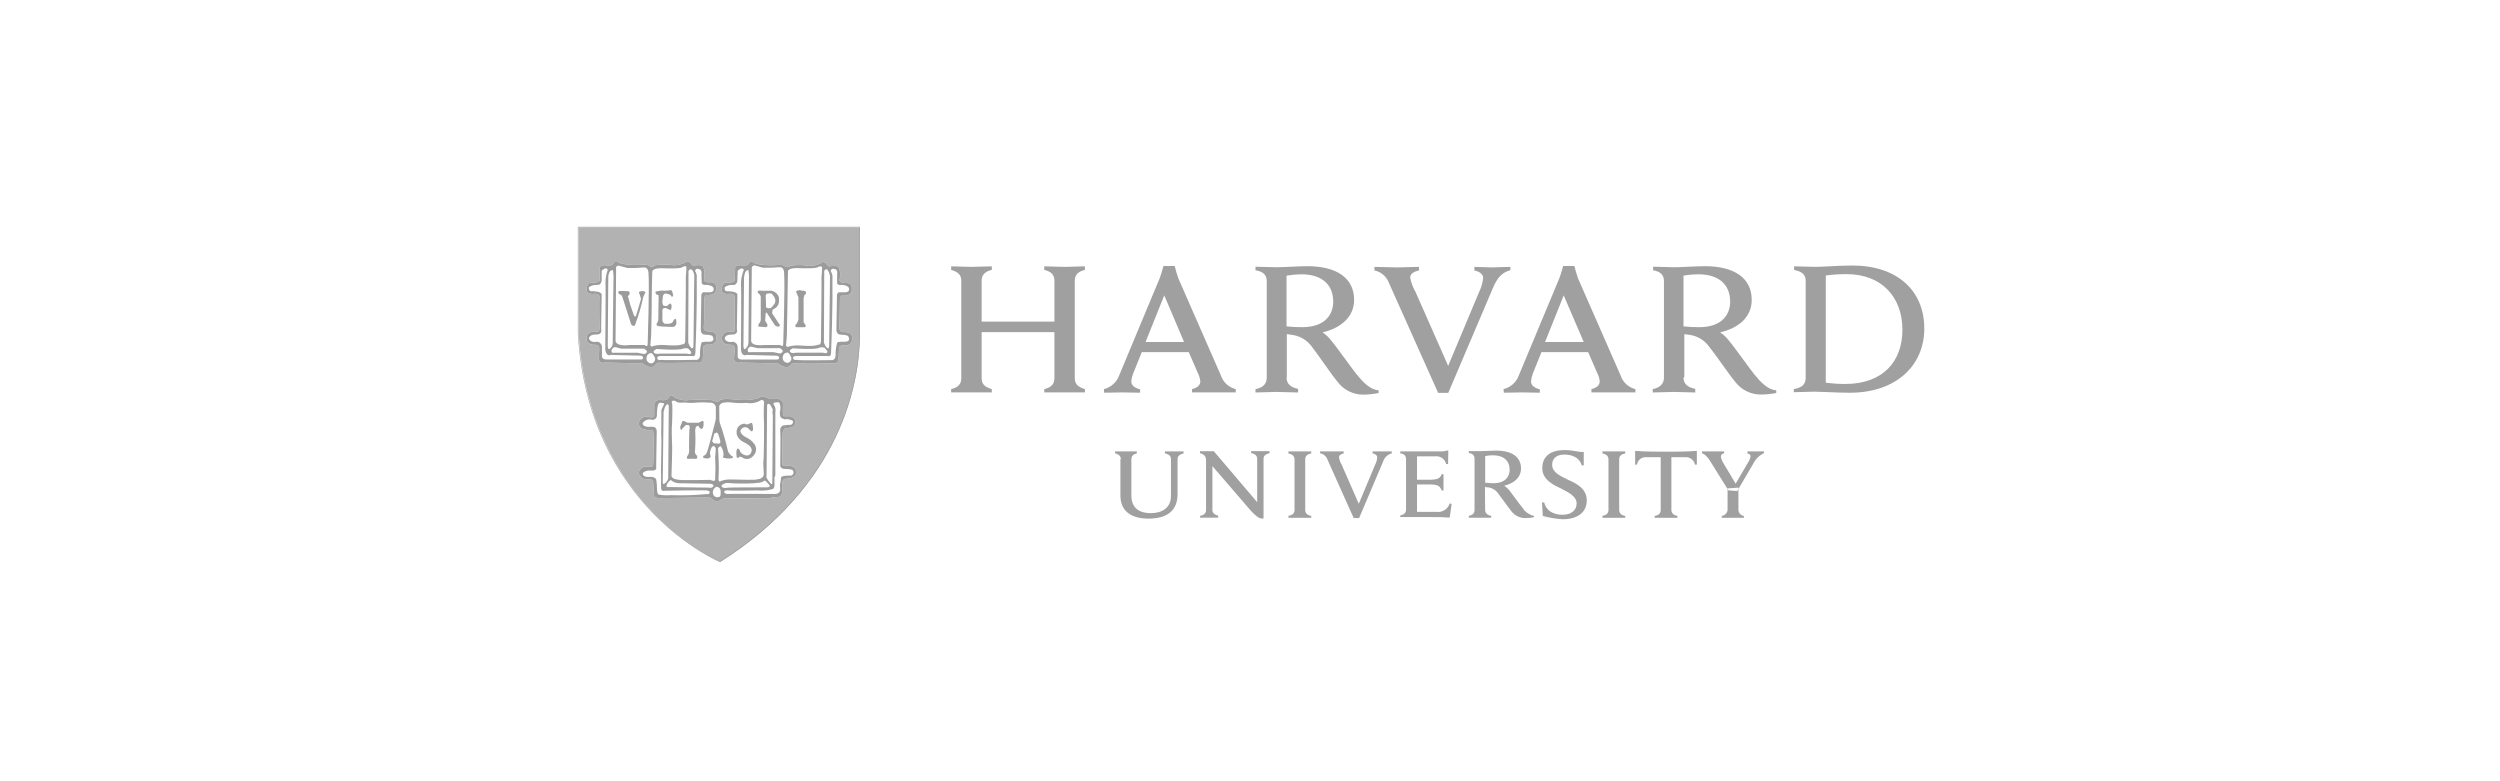 <svg width="640" height="200" viewBox="0 0 640 200" fill="none" xmlns="http://www.w3.org/2000/svg">
<rect x="0" y="0" width="640" height="200" fill="#808080" stroke="none"/>
<g id="partner_harvard">
<rect width="320" height="100" transform="scale(2)" fill="white"/>
<g id="partners_svg_harvard_mono" opacity="0.7">
<g id="Group" opacity="0.6">
<path id="Path" d="M286.938 117.534C286.938 116.827 286.437 116.272 285.465 116.064V115.564H288.244C288.66 115.564 290.425 115.564 291.022 115.564V116.064C290.119 116.272 289.633 116.757 289.633 117.534V126.8C289.633 129.754 291.259 131.363 294.635 131.363C297.511 131.363 299.762 129.976 299.762 127.008V117.534C299.762 116.827 299.345 116.272 298.219 116.064V115.564C298.636 115.564 300.109 115.564 300.609 115.564H302.999V116.064C301.943 116.341 301.457 116.757 301.457 117.534V126.453C301.457 130.448 299.136 132.764 293.996 132.764C289.286 132.764 286.826 130.587 286.826 126.869V117.534H286.938Z" fill="#1D1D1D"/>
<path id="Path_2" d="M307.209 132.071C308.334 131.849 308.751 131.294 308.751 130.587V117.812C308.751 116.757 308.182 116.272 307.209 115.994V115.495C307.862 115.529 308.515 115.529 309.168 115.495C309.686 115.53 310.206 115.53 310.724 115.495L321.839 128.562V117.465C321.839 116.757 321.422 116.203 320.297 115.994V115.495C320.714 115.495 322.131 115.495 322.617 115.495H325.007V115.994C323.951 116.272 323.465 116.688 323.465 117.465V132.723H322.756C322.339 132.654 321.561 132.168 320.297 130.836L310.377 119.324V130.545C310.377 131.253 310.807 131.738 311.863 132.029V132.515C311.433 132.515 310.029 132.515 309.543 132.515H307.223V132.071H307.209Z" fill="#1D1D1D"/>
<path id="Path_3" d="M394.753 128.631H395.309C395.529 129.566 396.082 130.389 396.865 130.947C397.798 131.513 398.872 131.801 399.963 131.78C402.214 131.78 403.617 130.656 403.617 128.908C403.617 127.161 401.783 126.134 399.602 125.052C397.99 124.276 394.822 122.944 394.822 119.851C394.822 116.757 397.004 115.218 400.519 115.218C402.839 115.218 403.895 115.773 405.437 115.703V119.143H404.951C404.312 117.118 402.492 116.369 400.449 116.369C398.199 116.369 397.351 117.631 397.351 118.963C397.351 120.863 399.185 121.737 401.297 122.764C403.687 123.804 406.215 125.149 406.215 128.09C406.215 131.031 404.034 132.931 400.033 132.931C398.319 132.816 396.621 132.537 394.961 132.099L394.753 128.631Z" fill="#1D1D1D"/>
<path id="Shape" fill-rule="evenodd" clip-rule="evenodd" d="M442.256 125.189L442.464 125.524L444.729 125.704L445.035 125.183V130.587C445.087 131.348 445.667 131.967 446.424 132.071V132.556H443.548H440.769V132.071C441.547 131.975 442.16 131.363 442.256 130.587V125.189ZM442.256 125.189L437.963 118.297C437.185 117.035 436.573 116.327 435.712 116.05V115.564H438.491H441.381V116.064C440.918 116.064 440.541 116.434 440.533 116.896C440.619 117.382 440.783 117.85 441.019 118.283C441.311 118.699 444.326 123.832 444.326 123.832L447.563 118.283C447.87 117.841 448.065 117.332 448.133 116.799C448.133 116.452 447.911 116.175 447.355 116.105V115.564H449.397H451.579V115.994C450.364 116.577 449.384 117.556 448.8 118.769L445.035 125.183V124.83L442.256 125.038V125.189Z" fill="#1D1D1D"/>
<path id="Path_4" d="M358.463 115.565H369.092C369.499 115.568 369.904 115.497 370.286 115.356H370.773L370.703 118.796H370.217C369.913 117.49 368.657 116.633 367.327 116.827H362.756V122.805H366.271C366.739 122.807 367.205 122.756 367.661 122.653C368.34 122.557 368.891 122.056 369.05 121.39H369.536V125.552H369.05C368.895 124.86 368.354 124.319 367.661 124.165C367.203 124.074 366.738 124.027 366.271 124.026H362.756V131.045H367.744C369.252 131.245 370.683 130.322 371.12 128.867L371.62 129.005L371.12 132.515C369.508 132.376 368.522 132.376 366.702 132.376H361.422H358.463V131.96C359.449 131.738 359.95 131.322 359.95 130.406V117.534C359.95 116.757 359.519 116.147 358.463 116.064L358.463 115.565Z" fill="#1D1D1D"/>
<path id="Path_5" d="M331.398 117.645C331.398 116.799 330.898 116.258 329.842 116.105V115.564H332.801H335.677V116.064C334.705 116.272 334.135 116.688 334.135 117.603V130.517C334.135 131.363 334.635 131.904 335.677 132.071V132.556H332.801H329.842V132.071C330.898 131.849 331.398 131.433 331.398 130.517V117.645Z" fill="#1D1D1D"/>
<path id="Path_6" d="M411.773 117.645C411.773 116.799 411.273 116.258 410.23 116.105V115.564H413.176H416.066V116.064C415.079 116.272 414.51 116.688 414.51 117.603V130.517C414.51 131.363 415.01 131.904 416.066 132.071V132.556H413.176H410.23V132.071C411.273 131.849 411.773 131.433 411.773 130.517V117.645Z" fill="#1D1D1D"/>
<path id="Path_7" d="M426.542 115.634C420.707 115.634 419.79 115.495 418.595 115.426V118.935H419.081C419.233 117.763 420.293 116.926 421.471 117.049H425.139V130.517C425.139 131.433 424.639 131.904 423.583 132.071V132.556H426.542H429.418V132.071C428.362 131.849 427.876 131.364 427.876 130.517V117.049H431.433C432.619 116.945 433.687 117.764 433.892 118.935H434.392V115.426C433.197 115.495 432.28 115.634 426.514 115.634" fill="#1D1D1D"/>
<path id="Shape_2" fill-rule="evenodd" clip-rule="evenodd" d="M381.749 132.057C380.762 131.891 380.193 131.35 380.193 130.504L380.151 124.622C380.443 124.761 380.651 124.761 380.929 124.761C381.977 124.888 382.921 125.453 383.527 126.315C383.907 126.809 384.406 127.495 384.925 128.21C385.66 129.222 386.436 130.289 386.973 130.947C387.856 132.06 389.22 132.684 390.641 132.626C391.327 132.63 392.012 132.56 392.683 132.418V132.071C391.461 131.784 390.402 131.026 389.738 129.963C389.313 129.463 388.532 128.401 387.797 127.401C387.186 126.571 386.608 125.783 386.292 125.399C385.94 124.999 385.538 124.645 385.097 124.345C387.695 123.707 389.377 122.167 389.377 119.92C389.377 117.049 387.126 115.356 383.055 115.356C382.534 115.356 381.655 115.394 380.813 115.43C380.037 115.463 379.293 115.495 378.887 115.495H376.011V115.995C377.067 116.078 377.483 116.688 377.483 117.465V130.517C377.483 131.433 376.997 131.849 376.011 132.071V132.543H378.789H381.749V132.057ZM382.305 123.707C381.599 123.702 380.893 123.655 380.193 123.568H380.207V116.757C380.855 116.62 381.517 116.551 382.18 116.549C384.931 116.549 386.473 117.95 386.473 120.267C386.473 121.89 385.472 123.707 382.305 123.707Z" fill="#1D1D1D"/>
<path id="Path_8" d="M339.831 117.645C339.534 116.805 338.806 116.19 337.928 116.036V115.564C338.567 115.564 340.609 115.564 341.096 115.564C341.582 115.564 343.346 115.564 343.985 115.564V116.064C343.416 116.203 342.791 116.48 342.791 117.049C342.885 117.741 343.121 118.407 343.485 119.004L347.848 128.978L352.016 119.004C352.324 118.418 352.513 117.777 352.572 117.118C352.572 116.549 352.085 116.203 351.377 116.064V115.564C351.947 115.564 353.28 115.564 353.697 115.564C354.114 115.564 355.67 115.564 356.295 115.564V116.064C355.213 116.342 354.357 117.17 354.044 118.242L347.931 132.626H346.542L339.831 117.645Z" fill="#1D1D1D"/>
<path id="Path_9" d="M355.517 72.315C354.901 70.736 353.526 69.576 351.863 69.235V68.32C352.989 68.32 356.782 68.459 357.699 68.459C358.616 68.459 362.2 68.32 363.256 68.32V69.235C362.2 69.443 361.005 69.998 361.005 71.052C361.253 72.366 361.723 73.628 362.395 74.784L370.731 93.662L378.637 74.784C379.193 73.656 379.55 72.44 379.692 71.191C379.692 70.22 378.775 69.513 377.442 69.235V68.32C378.498 68.32 381.026 68.459 381.804 68.459C382.582 68.459 385.528 68.32 386.653 68.32V69.166C384.68 69.721 383.485 70.844 382.36 73.327L370.759 100.57H368.161L355.517 72.315Z" fill="#1D1D1D"/>
<path id="Path_10" d="M243.492 99.613C244.965 99.266 246.09 98.559 246.09 96.839V71.871C246.09 70.262 245.104 69.554 243.492 69.097V68.181C244.27 68.181 247.66 68.32 248.55 68.32C249.439 68.32 253.121 68.181 253.899 68.181V69.097C252.426 69.443 251.3 70.151 251.3 71.871V82.329H269.932V71.871C269.932 70.192 268.946 69.485 267.334 69.097V68.181C268.098 68.181 271.613 68.32 272.6 68.32C273.586 68.32 276.893 68.181 277.74 68.181V69.097C276.268 69.443 275.142 70.151 275.142 71.871V96.839C275.142 98.448 276.184 99.155 277.74 99.613V100.459H272.6H267.334V99.613C268.807 99.266 269.932 98.559 269.932 96.839V85.034H251.3V96.839C251.3 98.517 252.356 99.155 253.899 99.613V100.459H248.55H243.492V99.613Z" fill="#1D1D1D"/>
<path id="Shape_3" fill-rule="evenodd" clip-rule="evenodd" d="M462.249 96.742C462.249 98.489 461.193 99.266 459.22 99.613V100.403C459.792 100.403 460.913 100.367 462.001 100.331C463.026 100.297 464.021 100.265 464.499 100.265C465.158 100.265 466.229 100.311 467.497 100.366C469.331 100.445 471.575 100.542 473.572 100.542C485.382 100.542 492.62 93.593 492.62 84.119C492.62 74.354 485.66 67.973 474.197 67.973C472.136 67.973 469.753 68.097 467.836 68.197C466.549 68.264 465.472 68.32 464.847 68.32C464.362 68.32 463.266 68.286 462.152 68.252C460.999 68.217 459.826 68.181 459.289 68.181V69.097C461.193 69.485 462.249 70.192 462.249 71.871V96.742ZM472.391 98.295C470.694 98.303 468.999 98.187 467.32 97.948H467.403V70.525C469.171 70.285 470.954 70.169 472.738 70.179C481.742 70.179 487.021 76.102 487.021 84.424C487.021 92.539 482.019 98.295 472.391 98.295Z" fill="#1D1D1D"/>
<path id="Shape_4" fill-rule="evenodd" clip-rule="evenodd" d="M332.315 99.557C330.411 99.141 329.355 98.295 329.355 96.617L329.425 96.631V85.534L330.898 85.742C332.881 86.04 334.66 87.125 335.83 88.752C336.601 89.741 337.619 91.18 338.667 92.66C340 94.542 341.38 96.491 342.36 97.671C343.929 99.82 346.448 101.073 349.112 101.028C350.391 101.003 351.665 100.864 352.919 100.612V99.904C350.807 99.835 348.848 97.754 347.362 95.909C346.693 95.079 345.569 93.548 344.408 91.966C342.988 90.031 341.513 88.022 340.748 87.129C340.139 86.334 339.402 85.645 338.567 85.09C343.416 83.939 346.653 81.053 346.653 76.767C346.653 71.288 342.36 68.14 334.621 68.14C333.718 68.14 332.083 68.213 330.5 68.285C329.014 68.352 327.573 68.417 326.827 68.417C326.384 68.417 325.354 68.385 324.287 68.351C323.142 68.316 321.955 68.278 321.408 68.278V69.194C323.451 69.513 324.284 70.428 324.284 71.968V96.672C324.284 98.351 323.242 99.266 321.408 99.613V100.473C321.945 100.473 323.064 100.437 324.164 100.402C325.227 100.368 326.272 100.334 326.757 100.334C327.242 100.334 328.338 100.368 329.452 100.402C330.605 100.437 331.778 100.473 332.315 100.473V99.557ZM333.357 83.758C332.02 83.769 330.684 83.7 329.355 83.55V70.567C330.609 70.352 331.877 70.236 333.148 70.22C338.428 70.22 341.304 72.883 341.304 77.239C341.304 80.318 339.415 83.758 333.357 83.758Z" fill="#1D1D1D"/>
<path id="Shape_5" fill-rule="evenodd" clip-rule="evenodd" d="M433.989 99.557C432.03 99.141 430.974 98.295 430.974 96.617L431.183 96.631V85.534L432.656 85.742C434.611 86.047 436.362 87.121 437.518 88.724C438.42 89.829 439.61 91.493 440.795 93.15C442.021 94.865 443.242 96.571 444.132 97.643C445.701 99.793 448.22 101.045 450.884 101C452.172 100.988 453.455 100.858 454.719 100.612V99.904C452.607 99.835 450.648 97.754 449.161 95.909C448.493 95.079 447.368 93.548 446.207 91.966C444.787 90.031 443.312 88.022 442.548 87.129C441.934 86.333 441.193 85.644 440.353 85.09C445.271 83.939 448.439 81.053 448.439 76.767C448.439 71.288 444.146 68.14 436.407 68.14C435.504 68.14 433.869 68.213 432.286 68.285C430.8 68.352 429.359 68.417 428.613 68.417C428.17 68.417 427.139 68.385 426.072 68.351C424.927 68.316 423.741 68.278 423.194 68.278V69.194C425.139 69.513 425.973 70.428 425.973 71.968V96.672C425.973 98.351 424.847 99.266 423.097 99.613V100.473C423.634 100.473 424.749 100.437 425.845 100.402C426.905 100.368 427.947 100.334 428.432 100.334C428.917 100.334 430.012 100.368 431.127 100.402C432.28 100.437 433.452 100.473 433.989 100.473V99.557ZM434.976 83.758C433.639 83.769 432.303 83.7 430.974 83.55V70.567C432.227 70.349 433.496 70.233 434.767 70.22C440.047 70.22 442.923 72.883 442.923 77.239C442.923 80.318 441.02 83.758 434.976 83.758Z" fill="#1D1D1D"/>
<path id="Shape_6" fill-rule="evenodd" clip-rule="evenodd" d="M286.535 96.034C285.916 97.82 284.429 99.169 282.589 99.613L282.658 100.528L287.299 100.459C287.618 100.459 288.362 100.473 289.181 100.489C290.18 100.508 291.289 100.528 291.87 100.528V99.682C290.119 99.197 289.619 98.489 289.619 97.588C289.686 96.888 289.855 96.201 290.119 95.549L292.301 90.139H304.319L306.639 95.479C306.994 96.156 307.211 96.896 307.278 97.657C307.278 98.42 306.778 99.197 305.166 99.613V100.459H310.654H316.351V99.613C314.56 99.178 313.12 97.851 312.544 96.104L301.651 71.247C301.283 70.216 300.976 69.165 300.734 68.098H297.844C297.844 68.098 297.288 70.207 296.872 71.247L286.535 96.034ZM298.053 75.616L303.124 87.559H293.259L298.053 75.616Z" fill="#1D1D1D"/>
<path id="Shape_7" fill-rule="evenodd" clip-rule="evenodd" d="M388.848 96.034C388.229 97.82 386.742 99.169 384.902 99.613L384.986 100.528L389.626 100.459C389.937 100.459 390.675 100.473 391.489 100.488C392.493 100.507 393.614 100.528 394.197 100.528V99.682C392.433 99.197 391.946 98.489 391.946 97.588C392.015 96.889 392.179 96.203 392.433 95.549L394.614 90.139H406.563L408.883 95.479C409.244 96.154 409.462 96.895 409.522 97.657C409.522 98.42 409.036 99.197 407.41 99.613V100.459H412.968H418.664V99.613C416.873 99.184 415.436 97.854 414.871 96.104L403.965 71.247C403.603 70.214 403.297 69.163 403.048 68.098H400.172C400.172 68.098 399.602 70.207 399.185 71.247L388.848 96.034ZM400.311 75.616L405.437 87.559H395.531L400.311 75.616Z" fill="#1D1D1D"/>
<path id="Path_11" d="M148.139 58.208H220.15V85.381C220.15 97.865 215.496 124.22 184.415 143.861C184.415 143.861 150.737 129.824 148.139 85.381V58.208Z" fill="#484848"/>
<path id="Path_12" fill-rule="evenodd" clip-rule="evenodd" d="M148 58.139H220.067V85.312C220.067 97.796 215.426 124.151 184.277 143.792C184.277 143.792 150.529 129.754 148 85.312V58.139Z" stroke="#111111" stroke-width="0.14"/>
<path id="Path_13" d="M202.631 93.107C202.631 93.107 202.005 95.132 199.116 93.038L189.39 92.816C189.072 92.945 188.713 92.916 188.42 92.738C188.127 92.561 187.935 92.255 187.903 91.914C187.903 91.914 188.126 89.237 188.042 89.029C188.042 89.029 188.126 88.252 186.847 88.252C186.847 88.252 184.888 88.474 184.819 86.713C184.819 86.713 184.458 84.812 187.209 84.882C187.209 84.882 188.042 85.312 188.126 84.188C188.126 84.188 187.973 76.601 188.042 76.046C188.042 76.046 188.264 75.338 186.917 75.2C186.917 75.2 185.027 75.616 184.749 74.354C184.749 74.354 184.597 72.467 185.944 72.315C185.944 72.315 187.486 72.467 187.834 72.037C187.834 72.037 188.195 72.245 188.126 70.844L188.195 68.459C188.195 68.459 188.334 67.82 189.39 67.904C189.39 67.904 191.21 68.042 191.418 67.82C191.626 67.595 191.795 67.338 191.919 67.058C191.919 67.058 192.836 66.988 193.044 67.266C193.044 67.266 194.433 68.181 199.727 67.82C199.727 67.82 200.56 67.82 200.713 68.042C200.713 68.042 201.686 68.805 202.255 68.042C203.417 67.856 204.597 67.804 205.771 67.89C207.432 68.319 209.197 68.016 210.62 67.058L211.259 67.196C211.259 67.196 212.092 68.583 212.648 68.112C212.648 68.112 214.399 67.973 214.69 68.32C215.116 69.318 215.213 70.425 214.968 71.482C214.968 71.482 214.621 72.453 216.358 72.453C216.358 72.453 218.261 72.106 218.053 73.938C218.053 73.938 218.539 75.977 215.371 75.685C215.155 75.969 215.034 76.314 215.024 76.67C215.024 76.67 214.954 83.342 214.885 84.049C214.885 84.049 214.885 85.104 216.274 85.02C216.274 85.02 218.178 84.882 218.178 86.574C218.178 86.574 218.386 88.821 215.719 88.391C215.719 88.391 214.871 88.544 214.802 89.029L214.663 91.9C214.663 91.9 214.732 93.385 213.107 93.024C212.898 93.024 204.034 93.246 203.27 92.955C203.27 93.024 202.909 92.955 202.77 93.177" fill="white"/>
<path id="Path_14" d="M183.79 102.859C183.79 102.859 184.207 102.72 184.277 102.373C184.749 102.328 185.215 102.231 185.666 102.082L189.542 102.373C189.542 102.373 193.335 102.65 194.961 101.458C195.296 101.462 195.626 101.533 195.933 101.666C195.933 101.666 196.781 101.874 196.989 102.165L199.24 102.082C199.24 102.082 200.504 102.512 200.435 103.275V104.329C200.435 104.329 200.24 106.437 200.796 106.548H202.477C202.477 106.548 203.867 107.186 203.672 108.032C203.679 108.729 203.168 109.322 202.477 109.419C201.953 109.576 201.412 109.669 200.866 109.697C200.591 110.041 200.418 110.454 200.365 110.89L200.227 118.547C200.227 118.547 200.088 119.393 201.352 119.254C201.352 119.254 203.186 119.032 203.672 120.086C203.672 120.086 204.172 121.779 203.186 122.056L202.477 122.403L200.935 122.611C200.935 122.611 200.296 122.694 200.227 123.804V125.843C200.227 125.843 200.296 127.23 199.171 127.23L197.559 127.369C197.202 127.593 196.763 127.644 196.364 127.507C196.364 127.507 186.444 127.715 186.097 127.507L184.902 127.715C184.902 127.715 183.637 128.908 182.581 127.993L181.734 127.369C181.454 127.418 181.167 127.418 180.886 127.369C180.678 127.369 169.924 127.507 169.924 127.507C169.924 127.507 167.673 127.715 167.465 127.008C167.465 127.008 167.173 124.067 167.243 123.72C167.243 123.72 167.243 122.874 166.756 122.805C166.756 122.805 164.506 122.666 164.436 122.444C164.436 122.444 163.241 121.612 163.589 120.697C163.85 120.004 164.478 119.517 165.214 119.434C165.214 119.434 167.104 119.712 167.104 119.226C167.201 118.931 167.248 118.622 167.243 118.311C167.243 118.311 167.382 111.375 167.243 110.931C167.243 110.931 167.396 110.099 166.687 110.099C166.223 110.228 165.727 110.178 165.298 109.96C165.298 109.96 163.908 109.96 163.603 108.906C163.487 108.479 163.536 108.023 163.742 107.63C164.289 106.793 165.346 106.447 166.284 106.798C166.284 106.798 167.34 107.075 167.479 106.299V103.524C167.479 103.524 167.257 102.748 168.674 102.331C168.674 102.331 170.563 102.817 171.133 101.901C171.133 101.901 171.758 100.639 172.328 101.485C173.552 102.305 175.041 102.632 176.496 102.401C178.291 102.289 180.091 102.285 181.887 102.387C182.459 102.466 183.011 102.654 183.512 102.942L183.79 102.859Z" fill="white"/>
<path id="Path_15" d="M167.966 93.107C167.966 93.107 167.327 95.133 164.451 93.038L154.725 92.816C154.409 92.946 154.05 92.917 153.759 92.739C153.468 92.561 153.28 92.254 153.252 91.915C153.252 91.915 153.461 89.237 153.391 89.029C153.391 89.029 153.391 88.253 152.196 88.253C152.196 88.253 150.223 88.475 150.154 86.713C150.154 86.713 149.807 84.813 152.544 84.882C152.544 84.882 153.391 85.312 153.461 84.188C153.461 84.188 153.322 76.601 153.461 76.046C153.461 76.046 153.669 75.339 152.335 75.2C152.335 75.2 150.446 75.616 150.154 74.354C150.154 74.354 150.015 72.467 151.349 72.315C151.349 72.315 152.905 72.467 153.252 72.037C153.252 72.037 153.6 72.246 153.53 70.844V68.459C153.53 68.459 153.738 67.821 154.725 67.904C154.725 67.904 156.559 68.043 156.767 67.821C156.97 67.591 157.138 67.335 157.267 67.058C157.267 67.058 158.171 66.988 158.393 67.197C158.393 67.197 159.782 68.112 165.062 67.751C165.062 67.751 165.909 67.751 166.048 67.973C166.048 67.973 167.035 68.736 167.604 67.904C168.751 67.756 169.908 67.691 171.064 67.71C172.725 68.139 174.491 67.836 175.913 66.877L176.538 67.016C176.538 67.016 177.386 68.403 177.928 67.932C177.928 67.932 179.678 67.71 179.956 68.14C180.391 69.135 180.494 70.244 180.248 71.302C180.248 71.302 179.887 72.273 181.637 72.273C181.637 72.273 183.541 71.927 183.318 73.757C183.318 73.757 183.818 75.783 180.651 75.505C180.435 75.789 180.313 76.134 180.303 76.49C180.303 76.49 180.303 83.162 180.164 83.869C180.164 83.869 180.095 84.91 181.554 84.84C181.554 84.84 183.443 84.702 183.443 86.394C183.443 86.394 183.666 88.572 180.984 88.211C180.984 88.211 180.151 88.35 180.067 88.849L179.928 91.72C179.928 91.72 179.928 93.204 178.386 92.844C178.178 92.844 169.313 92.996 168.535 92.844C168.535 92.983 168.119 92.844 168.049 93.135" fill="white"/>
<path id="Path_16" d="M202.631 93.107C202.631 93.107 202.005 95.132 199.116 93.038L189.39 92.816C189.072 92.945 188.713 92.916 188.42 92.738C188.127 92.561 187.935 92.255 187.903 91.914C187.903 91.914 188.126 89.237 188.042 89.029C188.042 89.029 188.126 88.252 186.847 88.252C186.847 88.252 184.888 88.474 184.819 86.713C184.819 86.713 184.458 84.812 187.209 84.882C187.209 84.882 188.042 85.312 188.126 84.188C188.126 84.188 187.973 76.601 188.042 76.046C188.042 76.046 188.264 75.338 186.917 75.2C186.917 75.2 185.027 75.616 184.749 74.354C184.749 74.354 184.597 72.467 185.944 72.315C185.944 72.315 187.486 72.467 187.834 72.037C187.834 72.037 188.195 72.245 188.126 70.844L188.195 68.459C188.195 68.459 188.334 67.82 189.39 67.904C189.39 67.904 191.21 68.042 191.418 67.82C191.626 67.595 191.795 67.338 191.919 67.058C191.919 67.058 192.836 66.988 193.044 67.266C193.044 67.266 194.433 68.181 199.727 67.82C199.727 67.82 200.56 67.82 200.713 68.042C200.713 68.042 201.686 68.805 202.255 68.042C203.417 67.856 204.597 67.804 205.771 67.89C207.432 68.319 209.197 68.016 210.62 67.058L211.259 67.196C211.259 67.196 212.092 68.583 212.648 68.112C212.648 68.112 214.399 67.973 214.69 68.32C215.116 69.318 215.213 70.425 214.968 71.482C214.968 71.482 214.621 72.453 216.358 72.453C216.358 72.453 218.261 72.106 218.053 73.938C218.053 73.938 218.539 75.977 215.371 75.685C215.155 75.969 215.034 76.314 215.024 76.67C215.024 76.67 214.954 83.342 214.885 84.049C214.885 84.049 214.885 85.104 216.274 85.02C216.274 85.02 218.178 84.882 218.178 86.574C218.178 86.574 218.386 88.821 215.719 88.391C215.719 88.391 214.871 88.544 214.802 89.029L214.663 91.9C214.663 91.9 214.732 93.385 213.107 93.024C212.898 93.024 204.034 93.246 203.27 92.955C203.27 93.024 202.909 92.955 202.77 93.177" fill="#111111"/>
<path id="Path_17" fill-rule="evenodd" clip-rule="evenodd" d="M202.631 93.107C202.631 93.107 202.005 95.132 199.116 93.038L189.39 92.816C189.072 92.945 188.713 92.916 188.42 92.738C188.127 92.561 187.935 92.255 187.903 91.914C187.903 91.914 188.126 89.237 188.042 89.029C188.042 89.029 188.126 88.252 186.847 88.252C186.847 88.252 184.888 88.474 184.819 86.713C184.819 86.713 184.458 84.812 187.209 84.882C187.209 84.882 188.042 85.312 188.126 84.188C188.126 84.188 187.973 76.601 188.042 76.046C188.042 76.046 188.264 75.338 186.917 75.2C186.917 75.2 185.027 75.616 184.749 74.354C184.749 74.354 184.597 72.467 185.944 72.315C185.944 72.315 187.486 72.467 187.834 72.037C187.834 72.037 188.195 72.245 188.126 70.844L188.195 68.459C188.195 68.459 188.334 67.82 189.39 67.904C189.39 67.904 191.21 68.042 191.418 67.82C191.626 67.595 191.795 67.338 191.919 67.058C191.919 67.058 192.836 66.988 193.044 67.266C193.044 67.266 194.433 68.181 199.727 67.82C199.727 67.82 200.56 67.82 200.713 68.042C200.713 68.042 201.686 68.805 202.255 68.042C203.417 67.856 204.597 67.804 205.771 67.89C207.432 68.319 209.197 68.016 210.62 67.058L211.259 67.196C211.259 67.196 212.092 68.583 212.648 68.112C212.648 68.112 214.399 67.973 214.69 68.25C215.116 69.249 215.213 70.356 214.968 71.413C214.968 71.413 214.621 72.384 216.358 72.384C216.358 72.384 218.261 72.037 218.053 73.868C218.053 73.868 218.539 75.893 215.371 75.616C215.155 75.9 215.034 76.244 215.024 76.601C215.024 76.601 214.954 83.273 214.885 83.98C214.885 83.98 214.885 85.02 216.274 84.951C216.274 84.951 218.178 84.812 218.178 86.505C218.178 86.505 218.386 88.752 215.719 88.322C215.719 88.322 214.871 88.46 214.802 88.96L214.663 91.831C214.663 91.831 214.732 93.315 213.107 92.955C212.898 92.955 204.034 93.177 203.27 92.955C203.2 92.955 202.77 92.885 202.631 93.107Z" stroke="#111111" stroke-width="0.01"/>
<path id="Path_18" d="M191.599 69.166C191.599 69.166 191.737 70.359 191.737 70.636C191.737 70.914 191.599 87.49 191.599 87.49C191.665 88.239 191.312 88.964 190.682 89.376C190.682 89.376 190.404 89.515 190.32 88.683L190.473 71.191C190.473 71.191 190.543 69.027 191.599 69.166" fill="white"/>
<path id="Path_19" fill-rule="evenodd" clip-rule="evenodd" d="M191.599 69.097C191.599 69.097 191.737 70.29 191.737 70.567C191.737 70.844 191.599 87.42 191.599 87.42C191.665 88.17 191.312 88.895 190.682 89.307C190.682 89.307 190.404 89.445 190.32 88.613L190.473 71.122C190.404 71.191 190.543 69.097 191.599 69.097Z" stroke="#111111" stroke-width="0.01"/>
<path id="Path_20" d="M189.681 89.515C189.681 89.515 189.82 73.092 189.681 72.87C189.542 72.648 189.681 73.078 189.681 73.078C189.636 71.715 189.883 70.358 190.404 69.097C190.404 69.097 190.181 68.112 188.847 69.305L188.778 71.691C188.778 71.691 188.778 73.078 187.583 72.953C186.86 72.906 186.141 73.102 185.541 73.508C185.541 73.508 185.193 74.77 186.527 74.562C186.527 74.562 188.639 74.562 188.778 75.408L188.639 84.189C188.639 84.189 189.125 85.659 187.444 85.659C187.444 85.659 185.471 85.52 185.541 86.782C185.541 86.782 185.971 87.837 187.653 87.49C188.343 87.587 188.854 88.181 188.847 88.877V91.124C188.847 91.124 188.709 92.039 189.903 92.039H198.976C198.976 92.039 199.462 92.039 199.462 91.54C199.462 91.54 199.393 91.055 198.698 91.055L191.07 90.86C191.07 90.93 189.806 91.346 189.681 89.473" fill="white"/>
<path id="Path_21" d="M191.446 89.515C191.446 89.515 191.237 90.361 192.085 90.153H198.017L199.643 90.5C199.643 90.5 201.324 90.084 199.643 89.113C199.643 89.113 194.294 89.182 193.808 89.113L192.418 88.766C192.418 88.766 191.862 88.489 191.362 89.529" fill="white"/>
<path id="Path_22" fill-rule="evenodd" clip-rule="evenodd" d="M191.446 89.515C191.446 89.515 191.237 90.361 192.085 90.153H198.017L199.643 90.499C199.643 90.499 201.324 90.083 199.643 89.112C199.643 89.112 194.294 89.182 193.807 89.112L192.418 88.766C192.418 88.766 191.946 88.516 191.446 89.515Z" stroke="#111111" stroke-width="0.01"/>
<path id="Path_23" d="M201.435 90.291C201.435 90.291 200.31 90.291 200.379 91.762C200.456 92.401 200.998 92.883 201.643 92.885C201.959 92.841 202.239 92.663 202.415 92.398C202.59 92.133 202.643 91.805 202.56 91.498C202.56 91.498 201.935 90.028 201.435 90.236" fill="white"/>
<path id="Path_24" d="M202.186 89.737C202.186 89.737 202.672 89.168 203.033 89.168C203.033 89.168 208.868 89.667 209.855 88.96C210.227 88.889 210.609 88.889 210.98 88.96C210.98 88.96 211.814 89.667 211.814 90.083C211.814 90.083 211.814 90.638 210.689 90.291H203.742C203.811 90.291 202.061 90.722 202.199 89.667" fill="white"/>
<path id="Path_25" fill-rule="evenodd" clip-rule="evenodd" d="M202.186 89.737C202.186 89.737 202.672 89.168 203.033 89.168C203.033 89.168 208.869 89.667 209.855 88.96C210.227 88.889 210.609 88.889 210.98 88.96C210.98 88.96 211.814 89.667 211.814 90.083C211.814 90.083 211.814 90.638 210.689 90.291H203.742C203.825 90.361 202.075 90.791 202.186 89.737Z" stroke="#111111" stroke-width="0.01"/>
<path id="Path_26" d="M202.991 91.623C202.991 91.623 202.991 91.138 203.825 91.138H211.98C211.98 91.138 212.759 91.554 212.759 90.153C212.759 90.153 213.036 83.828 213.106 76.809C213.106 74.701 213.106 72.537 213.106 70.498C213.024 70.126 212.883 69.77 212.689 69.444C212.689 69.444 212.689 68.528 213.676 68.875C213.676 68.875 214.523 68.944 214.301 70.262V72.287C214.301 72.287 214.092 73.203 215.69 72.925C215.69 72.925 217.232 73.133 217.302 73.771C217.302 73.771 217.802 74.964 215.912 74.826H214.69C214.349 75.053 214.179 75.464 214.259 75.866L214.12 84.299C214.12 84.299 213.981 85.77 215.384 85.686C215.384 85.686 216.871 85.686 217.149 86.103C217.149 86.103 218.135 87.587 215.954 87.49C215.954 87.49 214.565 87.42 214.329 87.698C214.037 88.674 213.897 89.689 213.912 90.708C213.912 90.708 214.051 92.331 212.786 92.192C212.786 92.192 204.7 92.331 203.922 92.123C203.922 92.123 203.158 92.331 203.019 91.693" fill="white"/>
<path id="Path_27" d="M192.46 68.597L192.293 87.267C192.293 87.267 192.293 88.114 193.682 88.322C194.384 88.4 195.092 88.4 195.794 88.322C195.794 88.322 196.92 88.322 199.74 88.322C199.74 88.322 200.435 89.029 200.504 88.114C200.504 88.114 201.004 72.953 200.726 69.79C200.726 69.79 200.726 68.403 199.671 68.403C199.671 68.403 195.238 68.75 194.808 68.403L193.057 67.918C193.057 68.056 192.418 68.056 192.487 68.542" fill="white"/>
<path id="Path_28" d="M201.713 69.513C201.713 69.513 201.574 78.293 201.574 78.57L201.435 85.936L201.227 88.516C201.227 88.516 201.574 89.001 201.866 88.724C202.847 88.458 203.867 88.364 204.881 88.447C204.881 88.447 208.604 88.793 209.382 88.225C209.382 88.225 209.952 88.516 210.16 87.6C210.16 87.6 210.369 71.316 210.299 71.025C210.299 71.025 210.508 68.708 210.438 68.431C210.438 68.431 210.438 67.945 209.382 68.361C209.382 68.361 209.521 68.847 203.964 68.639C203.964 68.639 201.796 68.57 201.713 69.485" fill="white"/>
<path id="Path_29" d="M211.008 69.305L210.925 87.698C210.925 87.698 211.425 89.307 212.134 89.168C212.233 88.873 212.28 88.563 212.272 88.252L212.481 70.706C212.481 70.706 211.981 67.931 211.008 69.319" fill="white"/>
<path id="Path_30" fill-rule="evenodd" clip-rule="evenodd" d="M211.008 69.305L210.925 87.698C210.925 87.698 211.425 89.307 212.134 89.168C212.233 88.873 212.28 88.564 212.272 88.253L212.481 70.706C212.481 70.706 211.981 67.904 211.008 69.305Z" stroke="#111111" stroke-width="0.01"/>
<path id="Path_31" d="M203.825 74.784C203.686 74.285 204.812 74.285 204.812 74.285L205.382 74.423C205.667 74.392 205.955 74.44 206.215 74.562C206.332 74.724 206.369 74.93 206.315 75.122C206.261 75.314 206.122 75.47 205.937 75.547L205.729 76.324C205.729 76.948 205.729 82.496 205.729 82.496C205.894 82.791 206.08 83.073 206.285 83.342C206.285 83.911 205.659 83.758 205.659 83.758H203.964C203.478 83.758 203.617 83.134 203.617 83.134C204.187 82.857 204.395 81.747 204.395 81.747V76.116L203.825 74.784Z" fill="#111111"/>
<path id="Shape_8" fill-rule="evenodd" clip-rule="evenodd" d="M195.878 82.08L196.017 80.249H195.961C195.961 80.249 196.322 79.833 196.322 80.11L198.434 83.342C198.434 83.342 199.407 83.98 199.629 83.342C199.659 83.151 199.571 82.96 199.407 82.857L197.656 80.18L197.795 79.264C197.795 79.264 199.629 78.571 199.407 76.879C199.407 76.879 199.824 75.2 197.573 74.423H195.114C195.114 74.423 194.127 74.285 193.988 74.562C193.988 74.562 193.835 75.061 194.266 75.131C194.266 75.131 194.752 75.686 194.752 75.977V78.432V81.803C194.752 82.208 194.575 82.593 194.266 82.857C194.266 82.857 193.919 83.412 194.266 83.62L196.17 83.758C196.17 83.758 196.725 83.412 196.378 82.926L195.878 82.08ZM196.1 78.64C196.1 78.64 196.1 76.879 196.017 75.616L196.253 75.2C196.253 75.2 197.434 74.923 197.642 75.269C197.672 75.319 197.727 75.388 197.796 75.473C198.211 75.986 199.114 77.104 197.851 78.293C197.7 78.611 197.408 78.838 197.063 78.906C196.718 78.975 196.361 78.876 196.1 78.64Z" fill="#111111"/>
<path id="Path_32" d="M183.79 102.859C183.79 102.859 184.207 102.72 184.277 102.373C184.749 102.328 185.215 102.231 185.666 102.082L189.542 102.373C189.542 102.373 193.335 102.65 194.961 101.458C195.296 101.462 195.626 101.533 195.933 101.666C195.933 101.666 196.781 101.874 196.989 102.165L199.24 102.082C199.24 102.082 200.504 102.512 200.435 103.275V104.329C200.435 104.329 200.24 106.437 200.796 106.548H202.477C202.477 106.548 203.867 107.186 203.672 108.032C203.679 108.729 203.168 109.322 202.477 109.419C201.953 109.576 201.412 109.669 200.866 109.697C200.591 110.041 200.418 110.454 200.365 110.89L200.227 118.547C200.227 118.547 200.088 119.393 201.352 119.254C201.352 119.254 203.186 119.032 203.672 120.086C203.672 120.086 204.172 121.779 203.186 122.056L202.477 122.403L200.935 122.611C200.935 122.611 200.296 122.694 200.227 123.804V125.843C200.227 125.843 200.296 127.23 199.171 127.23L197.559 127.369C197.202 127.593 196.763 127.644 196.364 127.507C196.364 127.507 186.444 127.715 186.097 127.507L184.902 127.715C184.902 127.715 183.637 128.908 182.581 127.993L181.734 127.369C181.454 127.418 181.167 127.418 180.886 127.369C180.678 127.369 169.924 127.507 169.924 127.507C169.924 127.507 167.673 127.715 167.465 127.008C167.465 127.008 167.173 124.067 167.243 123.72C167.243 123.72 167.243 122.874 166.756 122.805C166.756 122.805 164.506 122.666 164.436 122.444C164.436 122.444 163.241 121.612 163.589 120.697C163.85 120.004 164.478 119.517 165.214 119.434C165.214 119.434 167.104 119.712 167.104 119.226C167.201 118.931 167.248 118.622 167.243 118.311C167.243 118.311 167.382 111.375 167.243 110.931C167.243 110.931 167.396 110.099 166.687 110.099C166.223 110.228 165.727 110.178 165.298 109.96C165.298 109.96 163.908 109.96 163.603 108.906C163.487 108.479 163.536 108.023 163.742 107.63C164.289 106.793 165.346 106.447 166.284 106.798C166.284 106.798 167.34 107.075 167.479 106.299V103.524C167.479 103.524 167.257 102.748 168.674 102.331C168.674 102.331 170.563 102.817 171.133 101.901C171.133 101.901 171.758 100.639 172.328 101.485C173.552 102.305 175.041 102.632 176.496 102.401C178.291 102.289 180.091 102.285 181.887 102.387C182.459 102.466 183.011 102.654 183.512 102.942L183.79 102.859Z" fill="#111111"/>
<path id="Path_33" fill-rule="evenodd" clip-rule="evenodd" d="M183.79 102.789C183.79 102.789 184.207 102.651 184.276 102.304C184.749 102.259 185.215 102.162 185.666 102.013L189.542 102.304C189.542 102.304 193.335 102.581 194.96 101.388C195.295 101.393 195.626 101.463 195.933 101.596C196.317 101.678 196.677 101.844 196.989 102.082L199.24 102.013C199.24 102.013 200.504 102.443 200.435 103.205V104.26C200.435 104.26 200.24 106.368 200.796 106.548H202.477C202.477 106.548 203.866 107.186 203.672 108.033C203.679 108.729 203.168 109.322 202.477 109.42C201.954 109.583 201.412 109.676 200.865 109.697C200.591 110.041 200.418 110.454 200.365 110.89L200.226 118.547C200.226 118.547 200.087 119.393 201.352 119.24C201.352 119.24 203.186 119.102 203.672 120.086C203.672 120.086 204.172 121.779 203.186 122.056L202.477 122.403L200.935 122.611C200.935 122.611 200.296 122.611 200.226 123.804V125.843C200.226 125.843 200.296 127.23 199.17 127.23L197.572 127.355C197.216 127.58 196.776 127.631 196.378 127.494C196.378 127.494 186.457 127.702 186.11 127.494L184.915 127.702C184.915 127.702 183.651 128.895 182.595 127.979L181.747 127.355C181.467 127.404 181.18 127.404 180.9 127.355C180.692 127.355 169.938 127.494 169.938 127.494C169.938 127.494 167.687 127.702 167.479 126.994C167.35 125.899 167.298 124.796 167.326 123.693C167.326 123.693 167.326 122.861 166.839 122.791C166.839 122.791 164.589 122.653 164.519 122.431C164.519 122.431 163.324 121.598 163.672 120.683C163.933 119.991 164.561 119.503 165.297 119.421C165.297 119.421 167.187 119.698 167.187 119.213C167.284 118.917 167.331 118.608 167.326 118.297C167.326 118.297 167.479 111.362 167.395 110.918C167.395 110.918 167.548 110.085 166.839 110.085C166.374 110.215 165.876 110.161 165.45 109.933C165.45 109.933 164.061 110.016 163.755 108.893C163.639 108.465 163.689 108.009 163.894 107.616C164.442 106.779 165.498 106.433 166.437 106.784C166.437 106.784 167.493 107.062 167.631 106.285L167.562 103.511C167.562 103.511 167.451 102.859 168.84 102.387C168.84 102.387 170.73 102.873 171.299 101.957C171.299 101.957 171.925 100.695 172.494 101.541C173.719 102.358 175.207 102.685 176.662 102.456C178.435 102.275 180.217 102.206 181.998 102.248C182.57 102.327 183.122 102.516 183.623 102.803L183.79 102.789Z" stroke="#111111" stroke-width="0.01"/>
<path id="Path_34" d="M185.333 125.746C185.702 125.56 186.118 125.488 186.528 125.538C187.028 125.676 193.85 125.538 193.85 125.538C195.002 125.663 196.167 125.593 197.296 125.33L197.99 125.121C198.165 124.873 198.262 124.579 198.268 124.275C198.268 123.776 198.268 122.236 198.268 122.236L198.49 121.681C198.49 121.681 198.49 121.113 198.49 105.522C198.649 104.81 198.475 104.065 198.018 103.497C198.018 103.497 198.018 102.997 198.226 103.067C198.435 103.136 198.365 103.067 198.365 103.067C198.365 103.067 199.421 102.789 199.574 103.205C199.836 103.928 199.86 104.715 199.644 105.452C199.644 105.452 199.491 107.145 200.408 107.145C200.711 107.372 201.112 107.425 201.464 107.283C201.464 107.283 203.02 107.491 203.02 107.921C203.036 108.189 202.92 108.447 202.709 108.613C202.499 108.779 202.22 108.831 201.964 108.754L200.574 108.892C200.018 109.052 199.663 109.596 199.741 110.169C199.88 111.292 199.741 119.226 199.741 119.226C199.741 119.226 199.741 120.128 201.214 120.059C201.214 120.059 203.034 120.059 203.034 120.558C203.188 120.828 203.173 121.163 202.995 121.418C202.817 121.673 202.507 121.803 202.2 121.751C202.2 121.751 199.741 121.681 199.949 122.375C199.949 122.375 199.741 123.998 199.671 124.275C199.671 124.275 199.88 125.662 199.588 125.815C199.588 125.815 199.449 126.592 197.837 126.453C197.837 126.453 187.778 126.384 186.236 126.453C186.236 126.453 185.18 126.453 185.458 125.607" fill="white"/>
<path id="Path_35" d="M183.512 124.581C184.07 124.663 184.484 125.141 184.485 125.704C184.485 126.62 184.554 127.174 183.929 127.258C183.632 127.341 183.313 127.297 183.05 127.137C182.786 126.976 182.601 126.713 182.54 126.412C182.328 125.64 182.754 124.838 183.512 124.581" fill="white"/>
<path id="Path_36" d="M184.707 124.206C184.707 124.206 185.749 123.499 186.18 123.637C188.491 123.819 190.812 123.842 193.127 123.707C194.738 123.429 193.752 123.637 193.752 123.637C193.752 123.637 195.141 123.637 195.586 123.082C195.838 123.008 196.108 123.125 196.225 123.36L197.059 124.275C197.059 124.275 197.128 124.83 196.155 124.761C196.155 124.761 186.652 124.761 186.43 124.83C186.208 124.9 184.526 125.191 184.749 124.206" fill="white"/>
<path id="Path_37" fill-rule="evenodd" clip-rule="evenodd" d="M184.707 124.206C184.707 124.206 185.749 123.499 186.18 123.637C188.491 123.818 190.812 123.841 193.127 123.707C194.739 123.429 193.752 123.637 193.752 123.637C193.752 123.637 195.141 123.637 195.586 123.082C195.838 123.008 196.108 123.125 196.225 123.36L197.059 124.275C197.059 124.275 197.128 124.83 196.156 124.761C196.156 124.761 186.652 124.761 186.43 124.83C186.208 124.9 184.485 125.191 184.707 124.206Z" stroke="#111111" stroke-width="0.01"/>
<path id="Path_38" d="M170.841 103.497C170.841 103.497 171.272 103.497 171.202 104.19L171.063 121.807C171.173 122.547 170.849 123.285 170.23 123.707C170.23 123.707 169.66 124.345 169.66 123.36L169.882 105.328C170.021 105.397 170.021 103.941 170.855 103.441" fill="white"/>
<path id="Path_39" fill-rule="evenodd" clip-rule="evenodd" d="M170.841 103.497C170.841 103.497 171.272 103.497 171.202 104.19L171.063 121.806C171.173 122.547 170.849 123.285 170.23 123.707C170.23 123.707 169.66 124.345 169.66 123.36L169.882 105.328C169.938 105.452 170.008 104.051 170.841 103.497Z" stroke="#111111" stroke-width="0.01"/>
<path id="Path_40" d="M169.938 103.635C169.938 103.635 169.23 104.898 169.299 105.175V109.114C169.299 109.114 169.23 111.639 169.299 111.889C169.369 112.138 169.23 119.545 169.23 119.545C169.194 120.174 169.194 120.804 169.23 121.432V124.581C169.23 124.581 169.091 125.968 170.147 125.635C170.147 125.635 180.414 125.427 181.039 125.565C181.039 125.565 181.956 125.704 181.609 126.203C181.609 126.203 181.609 126.62 180.97 126.481C177.908 126.767 174.832 126.86 171.758 126.758C170.729 126.846 169.692 126.8 168.674 126.62C168.674 126.62 168.174 126.62 168.174 124.858C168.187 124.249 168.14 123.641 168.035 123.041C168.035 123.041 168.174 122.195 166.645 122.056C166.645 122.056 164.603 122.403 164.534 121.21C164.534 121.21 164.811 120.364 166.784 120.447C166.784 120.447 168.257 120.655 167.979 119.531L168.118 110.89C168.118 110.89 168.327 109.35 167.271 109.281C166.875 109.218 166.472 109.218 166.076 109.281C166.076 109.281 164.395 109.281 164.534 108.296C165.034 107.573 165.931 107.236 166.784 107.45C167.137 107.53 167.506 107.439 167.78 107.203C168.054 106.968 168.2 106.617 168.174 106.257C168.174 106.257 168.174 103.316 168.813 103.164C168.952 103.025 170.355 103.164 170.008 103.524" fill="white"/>
<path id="Path_41" d="M171.688 122.875C172.291 123.405 173.066 123.701 173.87 123.707L181.817 123.845C181.817 123.845 182.734 123.929 182.665 124.345C182.665 124.345 182.526 125.052 181.47 124.83L171.897 124.692H170.841C170.841 124.692 170.146 124.553 171.272 123.221L171.688 122.875Z" fill="white"/>
<path id="Path_42" fill-rule="evenodd" clip-rule="evenodd" d="M171.688 122.875C172.291 123.405 173.066 123.701 173.87 123.707L181.817 123.845C181.817 123.845 182.665 123.929 182.665 124.345C182.665 124.345 182.526 125.052 181.47 124.83L171.897 124.692H170.841C170.841 124.692 170.146 124.553 171.272 123.221L171.688 122.875Z" stroke="#111111" stroke-width="0.01"/>
<path id="Path_43" d="M196.17 122.167C196.444 122.73 196.8 123.248 197.226 123.707C197.226 123.707 197.851 124.484 197.712 123.152L197.851 106.368C197.716 105.864 197.716 105.333 197.851 104.828L197.142 103.566C197.142 103.566 196.378 102.997 196.378 103.913L196.239 121.807L196.17 122.167Z" fill="white"/>
<path id="Path_44" fill-rule="evenodd" clip-rule="evenodd" d="M196.17 122.167C196.444 122.73 196.8 123.248 197.226 123.707C197.226 123.707 197.851 124.484 197.712 123.152L197.851 106.368C197.719 105.887 197.719 105.379 197.851 104.898L197.142 103.636C197.142 103.636 196.378 103.067 196.378 103.982L196.239 121.89L196.17 122.167Z" stroke="#111111" stroke-width="0.01"/>
<path id="Path_45" d="M183.221 114.164C183.258 115.091 183.212 116.019 183.082 116.938C183.182 118.906 183.182 120.878 183.082 122.847C183.082 122.847 183.012 123.402 181.818 122.847C181.818 122.847 174.357 122.986 174.148 122.847C174.148 122.847 172.12 122.847 171.897 121.862C171.897 121.862 172.189 113.858 172.036 113.539C172.036 113.539 171.897 109.198 172.036 108.768C172.036 108.768 172.189 104.773 172.12 104.274C172.157 103.806 172.105 103.335 171.967 102.887C171.967 102.887 171.967 102.332 172.953 102.678C172.953 102.678 173.315 103.303 175.204 103.025C176.125 103.15 177.057 103.173 177.983 103.095C179.222 102.988 180.468 102.988 181.706 103.095C182.416 102.997 183.084 103.453 183.249 104.149V107.728L183.596 108.92L184.027 108.643L184.166 107.797L184.124 103.913C184.329 103.427 184.792 103.099 185.319 103.067C185.842 102.979 186.374 102.956 186.903 102.998C188.32 103.196 189.755 103.242 191.182 103.136C192.469 103.377 193.799 103.108 194.892 102.387C194.892 102.387 195.6 102.387 195.6 102.873C195.495 104.836 195.495 106.804 195.6 108.768C195.6 108.768 195.6 117.826 195.392 118.478L195.531 121.349C195.531 121.349 195.67 122.611 193.627 122.736C193.627 122.736 194.892 122.944 186.875 122.736C185.955 122.719 185.044 122.908 184.207 123.291C184.207 123.291 183.929 123.291 183.929 122.445C184.05 120.648 184.05 118.845 183.929 117.049L183.791 114.094L183.221 114.164Z" fill="white"/>
<path id="Path_46" d="M177.955 110.016C178.061 111.656 178.061 113.301 177.955 114.94L177.886 115.842C177.988 116.171 178.18 116.464 178.442 116.688C178.442 116.688 178.719 117.534 178.025 117.465C177.414 117.423 176.801 117.423 176.191 117.465C176.191 117.465 175.343 117.465 176.191 116.411C176.42 115.932 176.493 115.393 176.399 114.871C176.399 114.871 176.399 109.947 176.538 109.669C176.538 109.669 176.691 109.045 176.26 108.823H175.566L174.718 109.669C174.718 109.669 174.51 110.516 174.148 109.669V109.184L174.718 107.797L175.065 107.728C175.368 107.941 175.7 108.109 176.052 108.227H178.831L179.817 107.728C179.817 107.728 180.248 107.797 180.109 108.296C180.109 108.296 180.248 109.683 179.539 109.836C179.18 109.684 178.916 109.369 178.831 108.99C178.831 109.142 178.066 108.712 177.997 110.044" fill="#111111"/>
<path id="Path_47" d="M190.821 108.477C190.21 108.416 189.604 108.631 189.168 109.063C188.732 109.496 188.513 110.099 188.57 110.71C188.57 110.71 188.362 112.319 190.751 113.373C190.751 113.373 192.571 114.219 192.433 115.343C192.433 115.343 192.224 117.312 190.251 116.328C190.251 116.328 189.348 115.828 189.418 115.343C189.418 115.343 189.126 114.705 188.778 114.857C188.778 114.857 188.362 114.996 188.57 116.882C188.57 116.882 188.57 117.659 189.418 116.882L189.904 117.021C190.321 117.373 190.863 117.542 191.407 117.49C191.951 117.438 192.451 117.169 192.794 116.744C193.627 115.993 193.802 114.755 193.211 113.803C192.675 113.016 191.935 112.388 191.071 111.986C191.071 111.986 189.807 111.431 189.529 110.446C189.587 110.011 189.87 109.638 190.275 109.464C190.679 109.291 191.145 109.342 191.502 109.6C191.752 109.932 192.057 110.218 192.405 110.446C192.405 110.446 192.905 110.446 192.766 109.392L192.627 108.546C192.627 108.546 192.474 107.922 191.71 108.546C191.71 108.546 191.001 108.754 190.793 108.546" fill="#111111"/>
<path id="Shape_9" fill-rule="evenodd" clip-rule="evenodd" d="M184.207 108.06C184.161 107.726 183.987 107.423 183.721 107.214H183.693C183.262 106.937 183.124 107.838 183.124 107.838C183.124 107.838 181.234 115.426 180.942 115.842C180.821 116.244 180.509 116.56 180.109 116.688C180.109 116.688 179.747 117.118 180.247 117.257C180.247 117.257 181.373 117.604 181.72 117.118C181.72 117.118 182.137 117.395 181.72 115.925C181.72 115.925 181.998 114.164 182.707 114.164C182.707 114.164 183.124 114.427 183.193 114.649C183.262 114.871 183.902 114.649 183.902 114.649C183.902 114.649 184.318 114.094 184.527 114.233C184.786 114.593 184.979 114.997 185.096 115.426C185.096 115.426 185.374 116.619 185.096 116.896C185.096 116.896 184.819 117.118 185.513 117.257C186.078 117.39 186.663 117.414 187.236 117.326C187.236 117.326 188.223 117.049 187.236 116.688C186.894 116.389 186.607 116.032 186.389 115.634C185.82 113.067 185.091 110.537 184.207 108.06ZM182.304 112.971C182.304 112.971 182.804 111.362 182.804 111.07L183.429 110.71L183.79 110.959C184.038 111.626 184.247 112.307 184.416 112.998C184.416 113.276 184.346 113.567 183.999 113.567C183.651 113.567 182.734 113.484 182.734 113.484L182.304 112.971Z" fill="#111111"/>
<path id="Path_48" d="M167.966 93.107C167.966 93.107 167.327 95.133 164.451 93.038L154.725 92.816C154.409 92.946 154.05 92.917 153.759 92.739C153.468 92.561 153.28 92.254 153.252 91.915C153.252 91.915 153.461 89.237 153.391 89.029C153.391 89.029 153.391 88.253 152.196 88.253C152.196 88.253 150.223 88.475 150.154 86.713C150.154 86.713 149.807 84.813 152.544 84.882C152.544 84.882 153.391 85.312 153.461 84.188C153.461 84.188 153.322 76.601 153.461 76.046C153.461 76.046 153.669 75.339 152.335 75.2C152.335 75.2 150.446 75.616 150.154 74.354C150.154 74.354 150.015 72.467 151.349 72.315C151.349 72.315 152.905 72.467 153.252 72.037C153.252 72.037 153.6 72.246 153.53 70.844V68.459C153.53 68.459 153.738 67.821 154.725 67.904C154.725 67.904 156.559 68.043 156.767 67.821C156.97 67.591 157.138 67.335 157.267 67.058C157.267 67.058 158.171 66.988 158.393 67.197C158.393 67.197 159.782 68.112 165.062 67.751C165.062 67.751 165.909 67.751 166.048 67.973C166.048 67.973 167.035 68.736 167.604 67.904C168.751 67.756 169.908 67.691 171.064 67.71C172.725 68.139 174.491 67.836 175.913 66.877L176.538 67.016C176.538 67.016 177.386 68.403 177.928 67.932C177.928 67.932 179.678 67.71 179.956 68.14C180.391 69.135 180.494 70.244 180.248 71.302C180.248 71.302 179.887 72.273 181.637 72.273C181.637 72.273 183.541 71.927 183.318 73.757C183.318 73.757 183.818 75.783 180.651 75.505C180.435 75.789 180.313 76.134 180.303 76.49C180.303 76.49 180.303 83.162 180.164 83.869C180.164 83.869 180.095 84.91 181.554 84.84C181.554 84.84 183.443 84.702 183.443 86.394C183.443 86.394 183.666 88.572 180.984 88.211C180.984 88.211 180.151 88.35 180.067 88.849L179.928 91.72C179.928 91.72 179.928 93.204 178.386 92.844C178.178 92.844 169.313 92.996 168.535 92.844C168.535 92.983 168.119 92.844 168.049 93.135" fill="#111111"/>
<path id="Path_49" fill-rule="evenodd" clip-rule="evenodd" d="M167.966 93.107C167.966 93.107 167.327 95.133 164.451 93.038L154.725 92.816C154.409 92.946 154.05 92.917 153.759 92.739C153.468 92.561 153.28 92.254 153.252 91.915C153.252 91.915 153.461 89.237 153.391 89.029C153.391 89.029 153.391 88.253 152.196 88.253C152.196 88.253 150.223 88.475 150.154 86.713C150.154 86.713 149.807 84.813 152.544 84.882C152.544 84.882 153.391 85.312 153.461 84.188C153.461 84.188 153.322 76.601 153.461 76.046C153.461 76.046 153.669 75.339 152.335 75.2C152.335 75.2 150.446 75.616 150.154 74.284C150.154 74.284 150.015 72.384 151.349 72.246C151.349 72.246 152.905 72.384 153.252 71.968C153.252 71.968 153.6 72.176 153.53 70.775V68.389C153.53 68.389 153.669 67.751 154.725 67.821C154.725 67.821 156.559 67.973 156.767 67.821C156.97 67.591 157.138 67.335 157.267 67.058C157.267 67.058 158.171 66.988 158.393 67.197C158.393 67.197 159.782 68.112 165.062 67.751C165.062 67.751 165.909 67.751 166.048 67.973C166.048 67.973 167.035 68.736 167.604 67.89C168.752 67.754 169.908 67.694 171.064 67.71C172.725 68.139 174.491 67.836 175.913 66.877L176.538 67.016C176.538 67.016 177.386 68.403 177.928 67.932C177.928 67.932 179.678 67.779 179.956 68.07C180.393 69.06 180.496 70.166 180.248 71.219C180.248 71.219 179.887 72.204 181.637 72.204C181.637 72.204 183.541 71.857 183.318 73.688C183.318 73.688 183.818 75.713 180.651 75.436C180.435 75.72 180.313 76.064 180.303 76.421C180.303 76.421 180.303 83.093 180.164 83.786C180.164 83.786 180.095 84.84 181.554 84.771C181.554 84.771 183.443 84.632 183.443 86.325C183.443 86.325 183.666 88.502 180.984 88.142C180.984 88.142 180.151 88.28 180.067 88.78L179.928 91.651C179.928 91.651 179.928 93.135 178.386 92.775C178.178 92.775 169.313 92.913 168.535 92.775C168.452 92.955 168.035 92.885 167.966 93.107Z" stroke="#111111" stroke-width="0.01"/>
<path id="Path_50" d="M156.92 69.166C156.92 69.166 157.059 70.359 157.059 70.636C157.059 70.914 156.85 87.49 156.85 87.49C156.955 88.246 156.593 88.99 155.933 89.376C155.933 89.376 155.655 89.515 155.586 88.683L155.725 71.191C155.655 71.191 155.725 69.027 156.92 69.166" fill="white"/>
<path id="Path_51" fill-rule="evenodd" clip-rule="evenodd" d="M156.92 69.166C156.92 69.166 157.059 70.359 157.059 70.637C157.059 70.914 156.85 87.49 156.85 87.49C156.955 88.246 156.593 88.99 155.933 89.376C155.933 89.376 155.655 89.515 155.586 88.683L155.725 71.191C155.655 71.191 155.794 69.097 156.92 69.166Z" stroke="#111111" stroke-width="0.01"/>
<path id="Path_52" d="M154.947 89.515C154.947 89.515 155.086 73.091 155.016 72.87C154.947 72.647 155.016 73.078 155.016 73.078C154.922 71.722 155.111 70.361 155.572 69.083C155.572 69.083 155.364 68.098 154.03 69.291V71.677C154.03 71.677 154.03 73.064 152.835 72.939C152.111 72.892 151.393 73.087 150.793 73.494C150.793 73.494 150.445 74.756 151.779 74.548C151.779 74.548 153.891 74.548 154.03 75.394L153.891 84.174C153.891 84.174 154.377 85.645 152.696 85.645C152.696 85.645 150.723 85.506 150.793 86.768C150.793 86.768 151.21 87.822 152.905 87.476C153.595 87.573 154.106 88.166 154.099 88.863V91.11C154.099 91.11 153.96 91.956 155.155 92.025H164.158C164.158 92.025 164.645 92.025 164.645 91.526C164.645 91.526 164.575 91.04 163.867 91.04L156.336 90.86C156.336 90.93 155.141 91.346 154.947 89.473" fill="white"/>
<path id="Path_53" d="M156.572 89.668C156.572 89.668 156.364 90.5 157.211 90.292H163.186L164.867 90.638C164.867 90.638 166.562 90.222 164.867 89.251C164.867 89.251 159.532 89.251 159.031 89.251C159.031 89.251 157.906 88.974 157.642 88.905C157.642 88.905 157.003 88.627 156.517 89.681" fill="white"/>
<path id="Path_54" fill-rule="evenodd" clip-rule="evenodd" d="M156.572 89.668C156.572 89.668 156.364 90.5 157.212 90.292H163.186L164.867 90.638C164.867 90.638 166.562 90.222 164.867 89.251C164.867 89.251 159.532 89.251 159.032 89.251C159.032 89.251 157.906 88.974 157.642 88.905C157.378 88.835 157.059 88.613 156.572 89.668Z" stroke="#111111" stroke-width="0.01"/>
<path id="Path_55" d="M166.562 90.43C166.562 90.43 165.437 90.43 165.506 91.915C165.583 92.554 166.125 93.036 166.77 93.038C167.406 92.906 167.816 92.287 167.687 91.651C167.687 91.651 167.048 90.181 166.562 90.389" fill="white"/>
<path id="Path_56" d="M167.326 89.903C167.326 89.903 167.826 89.335 168.174 89.335C168.174 89.335 174.009 89.834 174.996 89.196C175.367 89.124 175.749 89.124 176.121 89.196C176.121 89.196 176.968 89.903 176.968 90.32C176.968 90.32 176.899 90.888 175.843 90.528H168.896C168.896 90.528 167.201 90.888 167.34 89.834" fill="white"/>
<path id="Path_57" fill-rule="evenodd" clip-rule="evenodd" d="M167.326 89.903C167.326 89.903 167.827 89.335 168.174 89.335C168.174 89.335 174.009 89.903 174.996 89.196C174.996 89.196 175.913 88.988 176.121 89.196C176.33 89.404 176.969 89.903 176.969 90.32C176.969 90.32 176.899 90.888 175.843 90.528H168.896C168.896 90.528 167.187 90.93 167.326 89.903Z" stroke="#111111" stroke-width="0.01"/>
<path id="Path_58" d="M168.243 91.623C168.243 91.623 168.243 91.138 169.091 91.138H177.246C177.246 91.138 178.024 91.554 178.024 90.153C178.024 90.153 178.302 83.828 178.372 76.809C178.372 74.701 178.372 72.537 178.372 70.498C178.372 70.498 178.233 69.652 177.955 69.444C177.955 69.444 177.955 68.528 178.941 68.875C178.941 68.875 179.775 68.944 179.567 70.262L179.636 72.287C179.636 72.287 179.497 73.133 181.025 72.925C181.025 72.925 182.582 73.133 182.651 73.771C182.651 73.771 183.137 74.964 181.262 74.826H179.956C179.62 75.057 179.455 75.467 179.539 75.866L179.4 84.299C179.4 84.299 179.261 85.77 180.664 85.686C180.664 85.686 182.137 85.686 182.429 86.103C182.429 86.103 183.401 87.587 181.234 87.49C180.688 87.442 180.138 87.489 179.608 87.628C179.317 88.605 179.177 89.62 179.191 90.638C179.191 90.638 179.33 92.261 178.066 92.123C178.066 92.123 169.98 92.261 169.202 92.123C169.271 92.123 168.424 92.4 168.285 91.762" fill="white"/>
<path id="Path_59" d="M157.726 68.597L157.587 87.267C157.587 87.267 157.587 88.114 158.976 88.322C159.676 88.435 160.389 88.435 161.088 88.322C161.088 88.322 162.214 88.322 165.02 88.322C165.02 88.322 165.729 89.029 165.798 88.183C165.798 88.183 166.298 73.022 166.007 69.859C166.007 69.859 166.007 68.472 164.951 68.472C164.951 68.472 160.532 68.819 160.102 68.472L158.351 67.987C158.351 68.056 157.642 68.056 157.712 68.542" fill="white"/>
<path id="Path_60" d="M176.26 69.305L176.19 87.698C176.19 87.698 176.691 89.307 177.385 89.168C177.485 88.873 177.532 88.563 177.524 88.252L177.733 70.706C177.885 70.706 177.246 67.931 176.26 69.319" fill="white"/>
<path id="Path_61" d="M176.26 69.305L176.19 87.698C176.19 87.698 176.691 89.307 177.385 89.168C177.485 88.873 177.532 88.563 177.524 88.252L177.733 70.706C177.885 70.706 177.246 67.931 176.26 69.319" stroke="#111111" stroke-width="0.01"/>
<path id="Path_62" fill-rule="evenodd" clip-rule="evenodd" d="M176.26 69.305L176.19 87.698C176.19 87.698 176.691 89.307 177.385 89.168C177.485 88.873 177.532 88.564 177.524 88.253L177.733 70.706C177.885 70.706 177.246 67.904 176.26 69.305Z" stroke="#111111" stroke-width="0.01"/>
<path id="Path_63" d="M166.978 69.444C166.978 69.444 166.77 78.224 166.84 78.501L166.701 85.867L166.492 88.391C166.492 88.391 166.84 88.96 167.117 88.613C168.104 88.348 169.127 88.25 170.146 88.322C170.146 88.322 173.87 88.683 174.648 88.114C174.648 88.114 175.204 88.391 175.412 87.49C175.412 87.49 175.634 71.191 175.565 70.914C175.565 70.914 175.773 68.597 175.704 68.389C175.704 68.389 175.704 67.821 174.648 68.389C174.648 68.389 174.787 68.875 169.229 68.667C169.229 68.667 167.117 68.597 166.978 69.513" fill="white"/>
<path id="Path_64" d="M165.228 74.853L164.672 76.032C164.187 78.349 163.527 80.625 162.699 82.843C162.699 82.843 162.56 84.036 161.574 83.051C161.574 83.051 159.323 75.879 159.184 75.671L158.42 75.186C158.42 75.186 157.92 74.548 158.767 74.478L160.949 74.548C160.949 74.548 161.643 75.117 160.74 75.81C161.107 77.336 161.571 78.838 162.13 80.304C162.13 80.304 162.477 81.691 162.894 80.665L164.103 76.504L163.741 75.311C163.741 75.311 163.283 74.645 163.88 74.645C163.88 74.506 165.006 74.368 165.27 74.867" fill="#111111"/>
<path id="Path_65" d="M168.604 75.755L168.521 81.941L168.382 82.427C168.382 82.427 167.826 83.204 168.173 83.273C168.173 83.273 167.687 83.62 171.897 83.689C171.897 83.689 173.522 83.98 173.092 81.872C173.092 81.872 172.953 81.095 172.327 82.219C172.327 82.219 172.189 83.134 170.077 82.857C170.077 82.857 169.577 82.427 169.577 82.011V79.417C169.577 79.417 169.507 78.779 170.494 78.848C170.494 78.848 171.619 79.555 171.758 79.264C171.994 78.778 171.994 78.21 171.758 77.725C171.758 77.725 171.272 77.725 171.202 77.933C171.202 77.933 170.841 78.64 169.813 78.224C169.533 77.704 169.478 77.093 169.66 76.532C169.66 76.532 169.521 75.061 170.507 75.144C170.507 75.144 171.702 75.353 171.772 75.699C171.772 75.699 172.064 76.407 172.341 75.561L172.064 74.576C172.064 74.576 171.911 74.16 171.563 74.298C170.82 74.43 170.062 74.454 169.313 74.368L167.826 74.645C167.771 74.822 167.792 75.013 167.884 75.174C167.977 75.335 168.132 75.449 168.312 75.491C168.382 75.422 168.604 75.491 168.604 75.769" fill="#111111"/>
</g>
</g>
</g>
</svg>
